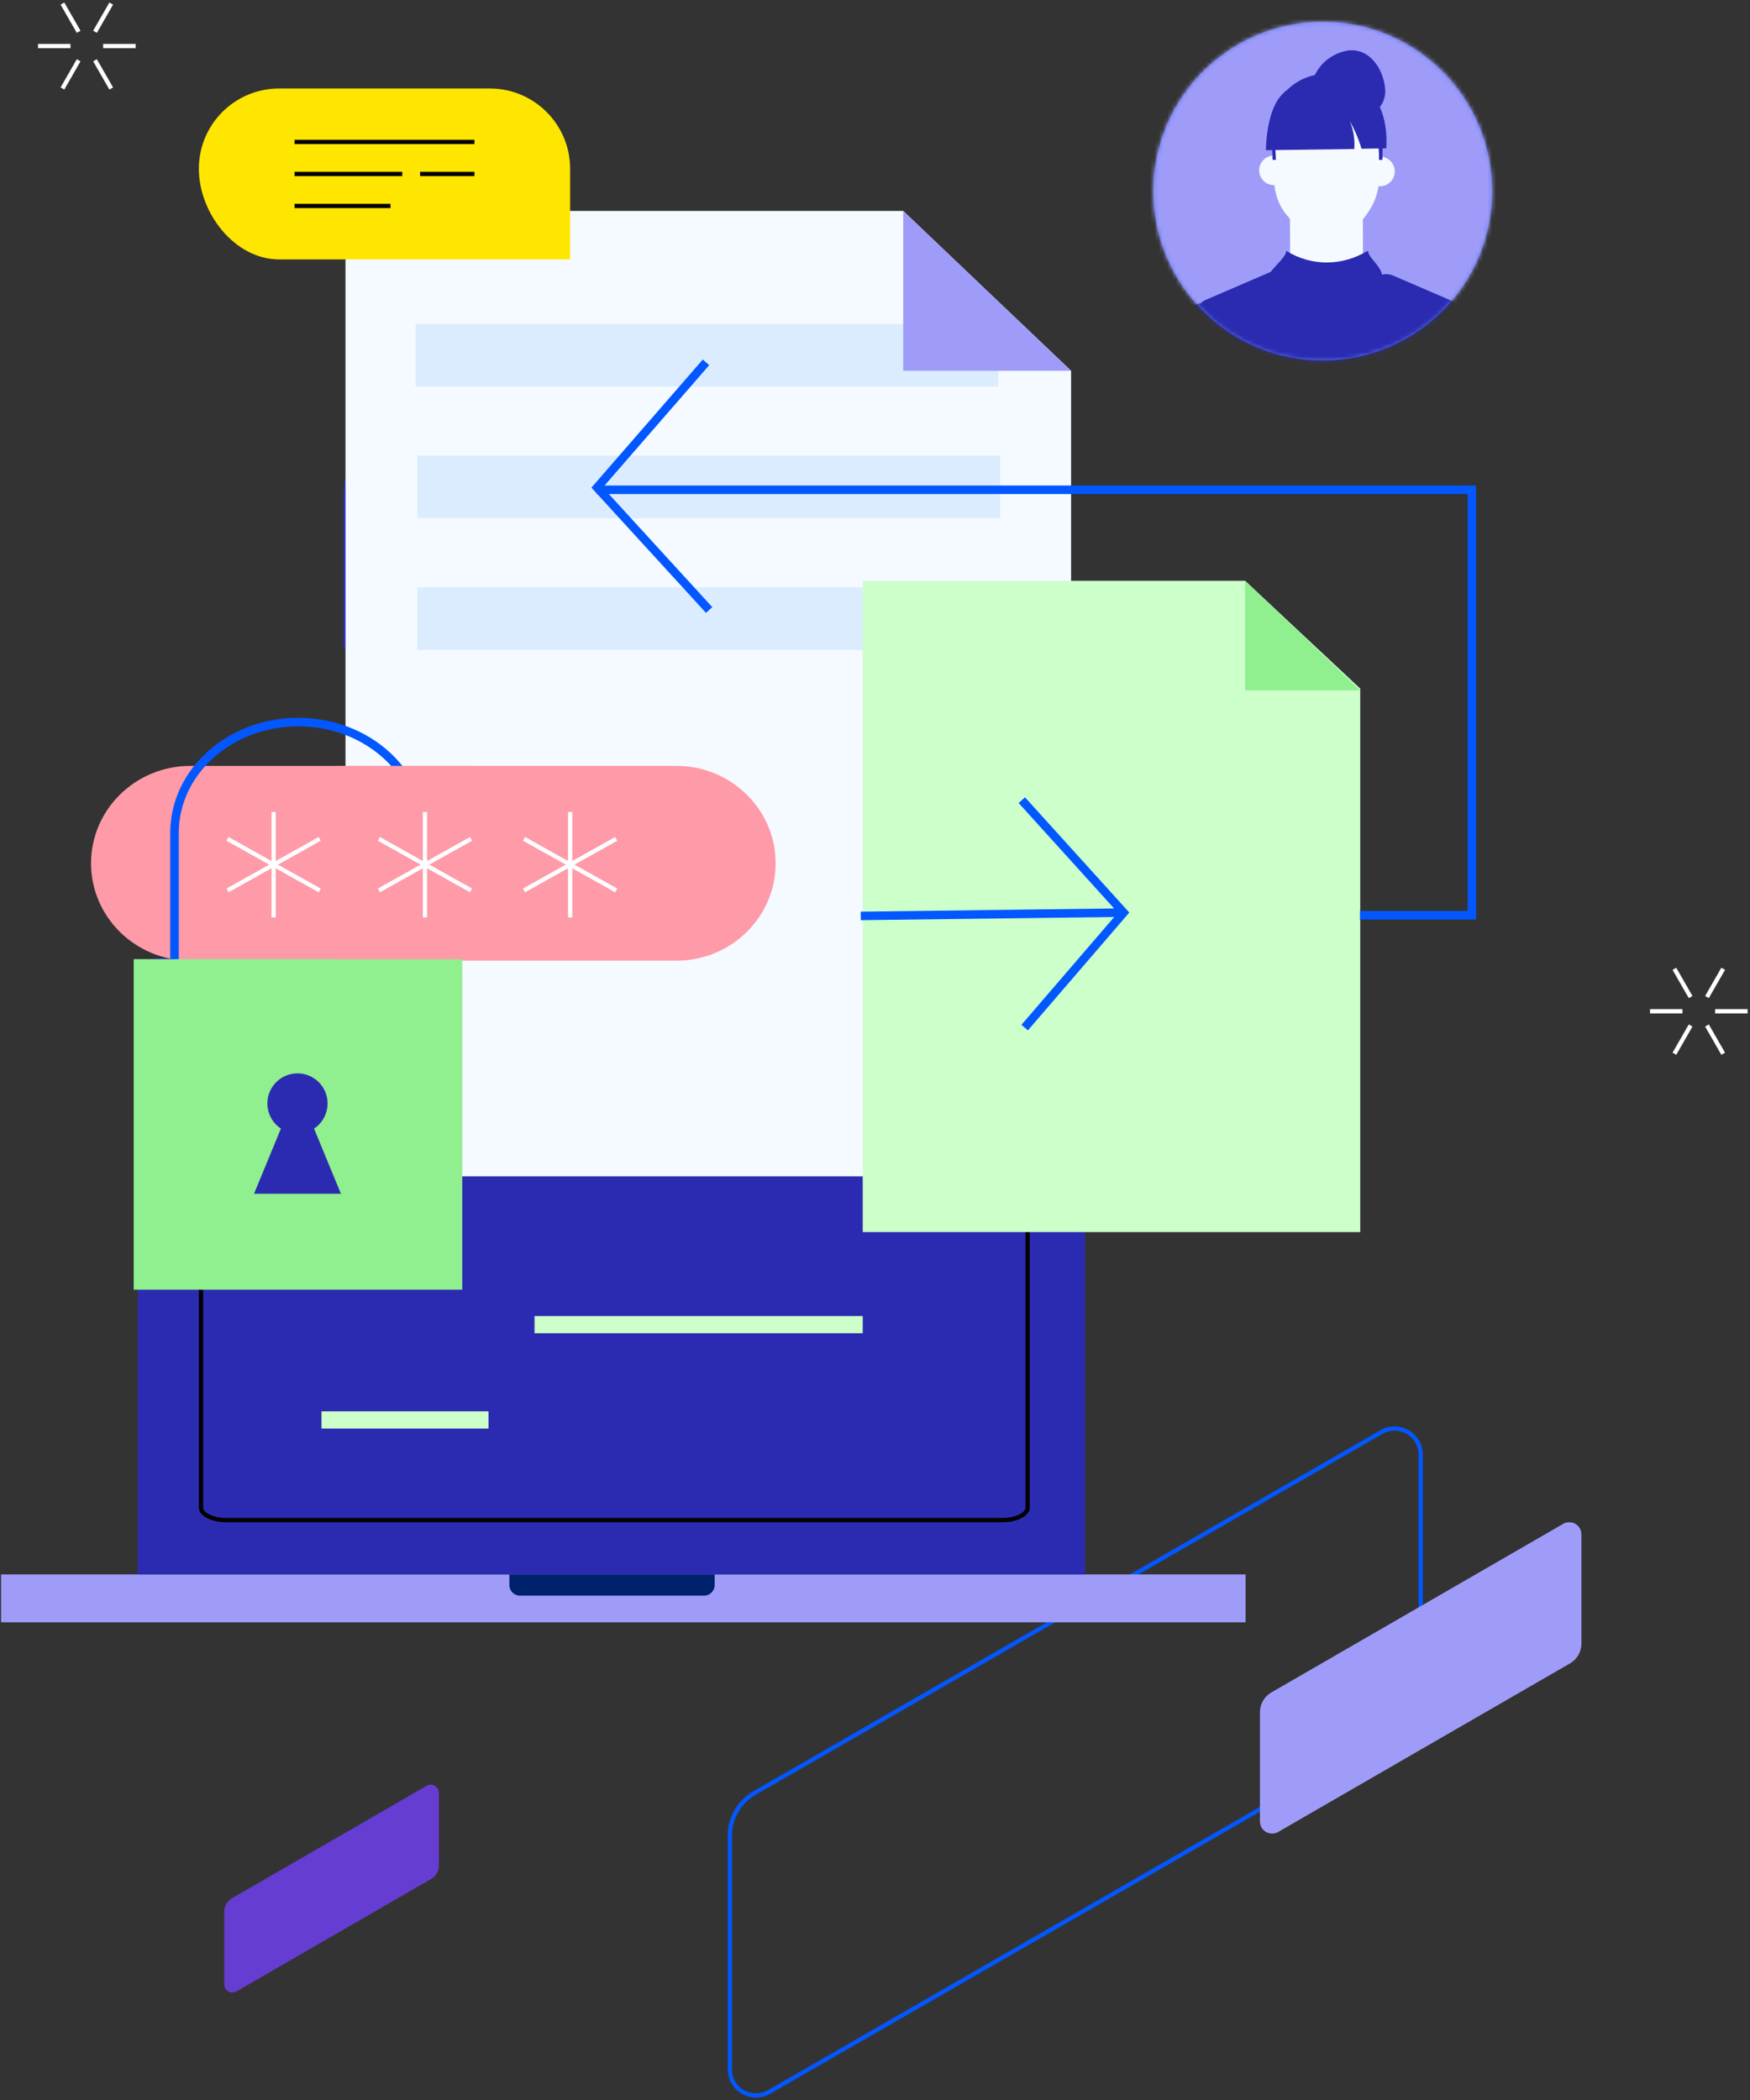 <?xml version="1.0" encoding="utf-8"?>
<svg xmlns="http://www.w3.org/2000/svg" width="410" height="492" fill="none" viewBox="0 0 410 492">
  <rect x="0" y="0" width="410" height="492" fill="#333333" stroke="none"/>
  <path stroke="#0357FF" stroke-miterlimit="10" d="M176.728 420.101L323.652 335.509C326.583 333.824 330.34 334.822 332.029 337.744C332.569 338.672 332.845 339.727 332.845 340.804V395.586C332.845 399.689 330.65 403.471 327.1 405.523L180.187 490.115C177.257 491.799 173.499 490.802 171.81 487.88C171.27 486.951 170.982 485.897 170.994 484.82V430.037C170.994 425.934 173.189 422.152 176.74 420.101" />
  <path fill="#9F9CF9" d="M297.857 396.519L366.226 357.021C367.595 356.235 369.334 356.703 370.129 358.064C370.376 358.496 370.508 358.991 370.508 359.495V385.07C370.508 386.987 369.484 388.753 367.833 389.708L299.464 429.196C298.096 429.983 296.356 429.514 295.562 428.154C295.314 427.721 295.182 427.226 295.182 426.723V401.148C295.182 399.231 296.206 397.464 297.857 396.51" />
  <path fill="#653DD3" d="M54.322 444.748L99.964 418.379C100.878 417.854 102.039 418.167 102.57 419.075C102.735 419.364 102.823 419.695 102.823 420.031V437.104C102.823 438.384 102.139 439.564 101.037 440.201L55.395 466.563C54.481 467.088 53.32 466.775 52.789 465.867C52.624 465.578 52.536 465.248 52.536 464.912V447.838C52.536 446.558 53.22 445.379 54.322 444.742" />
  <path fill="#9F9CF9" d="M291.823 368.866H0.249V380.081H291.823V368.866Z" />
  <path fill="#00216B" d="M164.953 373.836H121.82C120.446 373.836 119.335 372.725 119.335 371.351V368.866H167.438C167.438 368.866 167.438 369.977 167.438 371.351C167.438 372.725 166.327 373.836 164.953 373.836Z" />
  <path fill="#2B2BB2" d="M37.137 224.448H249.328C252.011 224.448 254.199 226.625 254.199 229.319V368.866H32.267V229.319C32.267 226.636 34.444 224.448 37.137 224.448Z" />
  <path fill="#2B2BB2" stroke="#000" d="M52.99 236.636H234.848C236.551 236.636 238.068 237.002 239.141 237.569C240.236 238.148 240.75 238.862 240.75 239.519V353.256C240.75 353.913 240.236 354.627 239.141 355.206C238.068 355.773 236.551 356.14 234.848 356.14H52.99C51.287 356.14 49.77 355.773 48.697 355.206C47.602 354.627 47.089 353.913 47.089 353.256V239.519C47.089 238.862 47.602 238.148 48.697 237.569C49.77 237.002 51.287 236.636 52.99 236.636Z" />
  <path fill="#CDFFCA" d="M114.448 330.655H75.321V334.69H114.448V330.655ZM202.126 308.321H125.23V312.356H202.126V308.321Z" />
  <path fill="#FFD000" d="M120.413 269.989H89.062V274.024H120.413V269.989Z" />
  <path fill="#2B2BB2" d="M128.306 116.551V152.087H80.445V116.551C80.445 103.72 90.572 93.231 103.26 92.681C103.623 92.648 103.985 92.648 104.359 92.648C110.978 92.648 116.97 95.32 121.291 99.663C125.645 103.973 128.306 109.932 128.306 116.551Z" />
  <path fill="#F4FAFF" d="M80.941 275.594V49.414H211.608L231.718 68.581L250.942 86.865V275.594H80.941Z" />
  <path fill="#DCECFF" d="M97.367 75.902H233.899V90.556H97.367zM97.779 106.742H234.311V121.396H97.779zM97.779 137.583H234.311V152.237H97.779z" />
  <path fill="#9F9CF9" d="M211.608 49.414L250.942 86.865H211.608V49.414Z" />
  <path fill="#CDFFCA" d="M202.125 288.666V136.068H291.715L305.513 149L318.684 161.325V288.666H202.125Z" />
  <g stroke="#0357FF" stroke-miterlimit="10" stroke-width="2" clip-path="url(#a)">
    <path d="M239.399 187.467 263.247 213.81 240.067 240.749M263.247 213.81 201.663 214.589" />
  </g>
  <path fill="#90EF8E" d="M291.715 136.068L318.684 161.735H291.715V136.068Z" />
  <path stroke="#0357FF" stroke-miterlimit="10" stroke-width="2" d="M318.609 214.426C324.168 214.426 344.845 214.426 344.845 214.426V114.751H179.627H139.743" />
  <path stroke="#0357FF" stroke-miterlimit="10" stroke-width="2" d="M166.14 142.914L139.901 114.228L165.406 84.892" />
  <path fill="#FF9AA8" d="M44.61 179.436H158.441C171.3 179.436 181.72 189.652 181.72 202.257C181.72 214.862 171.3 225.078 158.441 225.078H44.61C31.752 225.078 21.331 214.862 21.331 202.257C21.331 189.652 31.752 179.436 44.61 179.436Z" />
  <path fill="#90EF8E" d="M108.3 224.712H31.326V302.156H108.3V224.712Z" />
  <path stroke="#0357FF" stroke-miterlimit="10" stroke-width="2" d="M40.889 224.712V195.112C40.889 180.79 53.871 169.173 69.88 169.173C85.889 169.173 98.858 180.777 98.858 195.112V221.012" />
  <path fill="#2B2BB2" d="M59.518 279.673L65.815 264.417C62.565 262.268 61.667 257.896 63.805 254.646C65.954 251.396 70.326 250.498 73.576 252.636C76.826 254.785 77.724 259.157 75.586 262.407C75.062 263.209 74.378 263.883 73.576 264.417L79.873 279.673H59.507H59.518Z" />
  <path fill="#FF9AA8" d="M111.035 179.436H79.005V224.712H111.035V179.436Z" />
  <path stroke="#fff" stroke-miterlimit="10" d="M99.564 190.219V214.941M88.775 196.536 110.352 208.61M110.352 196.536 88.775 208.61M64.109 190.219V214.941M53.307 196.536 74.898 208.61M74.898 196.536 53.307 208.61M133.579 190.219V214.941M122.776 196.536 144.368 208.61M144.368 196.536 122.776 208.61M31.773 10.784H24.174M16.513 10.784H8.915M26.059 20.733 22.259 14.118M18.429 7.451 14.63.837M26.059.837 22.259 7.451M18.429 14.118 14.63 20.733M409.432 236.924H401.833M394.173 236.924H386.575M403.718 246.873 399.919 240.258M396.089 233.591 392.289 226.977M403.718 226.977 399.919 233.591M396.089 240.258 392.29 246.873" />
  <path fill="#FFE600" d="M133.569 39.534C133.569 29.155 125.147 20.733 114.768 20.733H65.39C54.999 20.733 46.588 29.155 46.588 39.534C46.588 49.925 55.011 60.776 65.39 60.776H133.569V39.534Z" />
  <path stroke="#000" stroke-miterlimit="10" d="M69.007 33.245H111.15M98.418 40.755H111.15M69.007 40.755H94.24M69.007 48.253H91.481" />
  <path fill="#5777EA" d="M270.222 44.781C270.222 66.698 287.984 84.459 309.9 84.459C331.817 84.459 349.578 66.698 349.578 44.781C349.578 22.865 331.817 5.104 309.9 5.104C287.984 5.104 270.222 22.865 270.222 44.781Z" />
  <mask id="b" width="80" height="80" x="270" y="5" maskUnits="userSpaceOnUse" style="mask-type:luminance">
    <path fill="#fff" d="M270.222 44.781C270.222 66.698 287.984 84.459 309.9 84.459C331.817 84.459 349.578 66.698 349.578 44.781C349.578 22.865 331.817 5.104 309.9 5.104C287.984 5.104 270.222 22.865 270.222 44.781Z" />
  </mask>
  <g mask="url(#b)">
    <path fill="#9F9CF9" d="M357.514 0.138H264.106V93.545H357.514V0.138Z" />
    <path fill="#F4FAFF" d="M319.268 66.898 302.188 66.71C302.223 62.836 302.329 51.085 302.129 45.768L319.186 44.969C319.374 50.193 319.327 59.983 319.256 66.886M298.466 36.447C300.38 36.447 301.929 37.996 301.929 39.91 301.929 41.823 300.38 43.373 298.466 43.373 296.553 43.373 295.003 41.823 295.003 39.91 295.003 37.996 296.553 36.447 298.466 36.447ZM323.306 36.705C325.22 36.705 326.769 38.255 326.769 40.168 326.769 42.082 325.22 43.631 323.306 43.631 321.393 43.631 319.843 42.082 319.843 40.168 319.843 38.255 321.393 36.705 323.306 36.705Z" />
    <path fill="#F4FAFF" d="M323.588 29.626C323.201 22.196 318.341 17.559 311.192 17.394H311.086C311.051 17.394 311.016 17.394 310.98 17.394C303.831 17.418 298.877 21.949 298.337 29.38C298.243 30.659 298.173 31.786 298.185 33.242C298.279 43.608 298.29 46.918 302.153 51.191C303.796 53.022 306.132 55.71 310.628 55.722H310.769C315.265 55.804 317.554 53.597 319.338 51.355C323.071 46.671 323.365 43.854 323.67 33.489C323.705 32.033 323.67 30.918 323.588 29.638" />
    <path fill="#2B2BB2" d="M324.527 21.069C324.809 25.189 320.653 28.535 315.887 28.535C311.121 28.535 307.247 25.189 307.247 21.069C307.247 16.948 310.652 12.886 315.335 11.924C320.43 10.867 324.187 15.763 324.539 21.069" />
    <path fill="#2B2BB2" d="M322.567 23.78C322.273 23.299 321.933 22.853 321.545 22.442 319.327 19.226 315.664 17.394 311.098 17.324 311.098 17.324 311.027 17.324 310.992 17.324 310.957 17.324 310.922 17.324 310.886 17.324 307.482 17.253 304.183 18.545 301.73 20.916 300.767 21.609 299.946 22.489 299.3 23.487 296.553 27.854 296.588 35.191 296.588 35.191L298.079 35.167C298.103 35.965 298.114 36.729 298.138 37.445H298.936C298.901 36.752 298.842 35.977 298.807 35.155L317.284 34.909C317.46 32.667 317.096 30.413 316.216 28.347 317.39 30.401 318.317 32.585 318.986 34.85L322.989 34.78C323.083 35.672 323.107 36.564 323.083 37.456H323.87C323.893 36.623 323.917 35.719 323.94 34.768H324.774C324.774 34.768 325.431 28.37 322.567 23.78ZM351.679 99.943C349.872 88.885 348.252 79.059 348.252 79.059 347.641 74.951 344.894 71.124 340.703 70.971 340.386 70.666 340.011 70.431 339.612 70.255L326.276 64.515C325.49 64.186 324.609 64.127 323.788 64.35 323.388 62.179 320.618 60.371 320.536 58.857H320.242C317.425 60.559 314.208 61.463 310.933 61.498 307.599 61.51 304.336 60.594 301.507 58.857H301.296C301.366 59.972 299.3 61.686 297.692 63.705L282.478 70.255C282.032 70.443 281.633 70.725 281.292 71.065 277.43 71.523 274.906 75.162 274.296 79.071 274.296 79.071 272.629 88.885 270.786 99.943 270.762 100.06 270.751 100.19 270.739 100.307 270.586 102.397 272.171 104.216 274.261 104.369L281.515 104.873C283.441 105.003 285.154 103.688 285.518 101.798L286.047 99.063C287.068 105.625 287.737 112.234 288.054 118.878 288.054 118.949 288.066 119.019 288.077 119.089 288.242 120.768 288.324 122.458 288.324 124.149 288.324 126.238 290.026 127.929 292.127 127.929H329.974C332.064 127.929 333.766 126.238 333.777 124.149 333.777 122.458 333.86 120.78 334.036 119.101 334.036 119.031 334.047 118.96 334.059 118.878 334.376 111.882 335.104 104.909 336.254 97.994L336.959 101.739C337.311 103.629 339.025 104.956 340.95 104.826L348.205 104.345C348.322 104.345 348.451 104.322 348.569 104.298 350.646 103.97 352.055 102.009 351.726 99.943H351.679Z" />
  </g>
  <defs>
    <clipPath id="a">
      <path fill="#fff" d="M0 0H64V56H0z" transform="translate(201 186)" />
    </clipPath>
  </defs>
</svg>